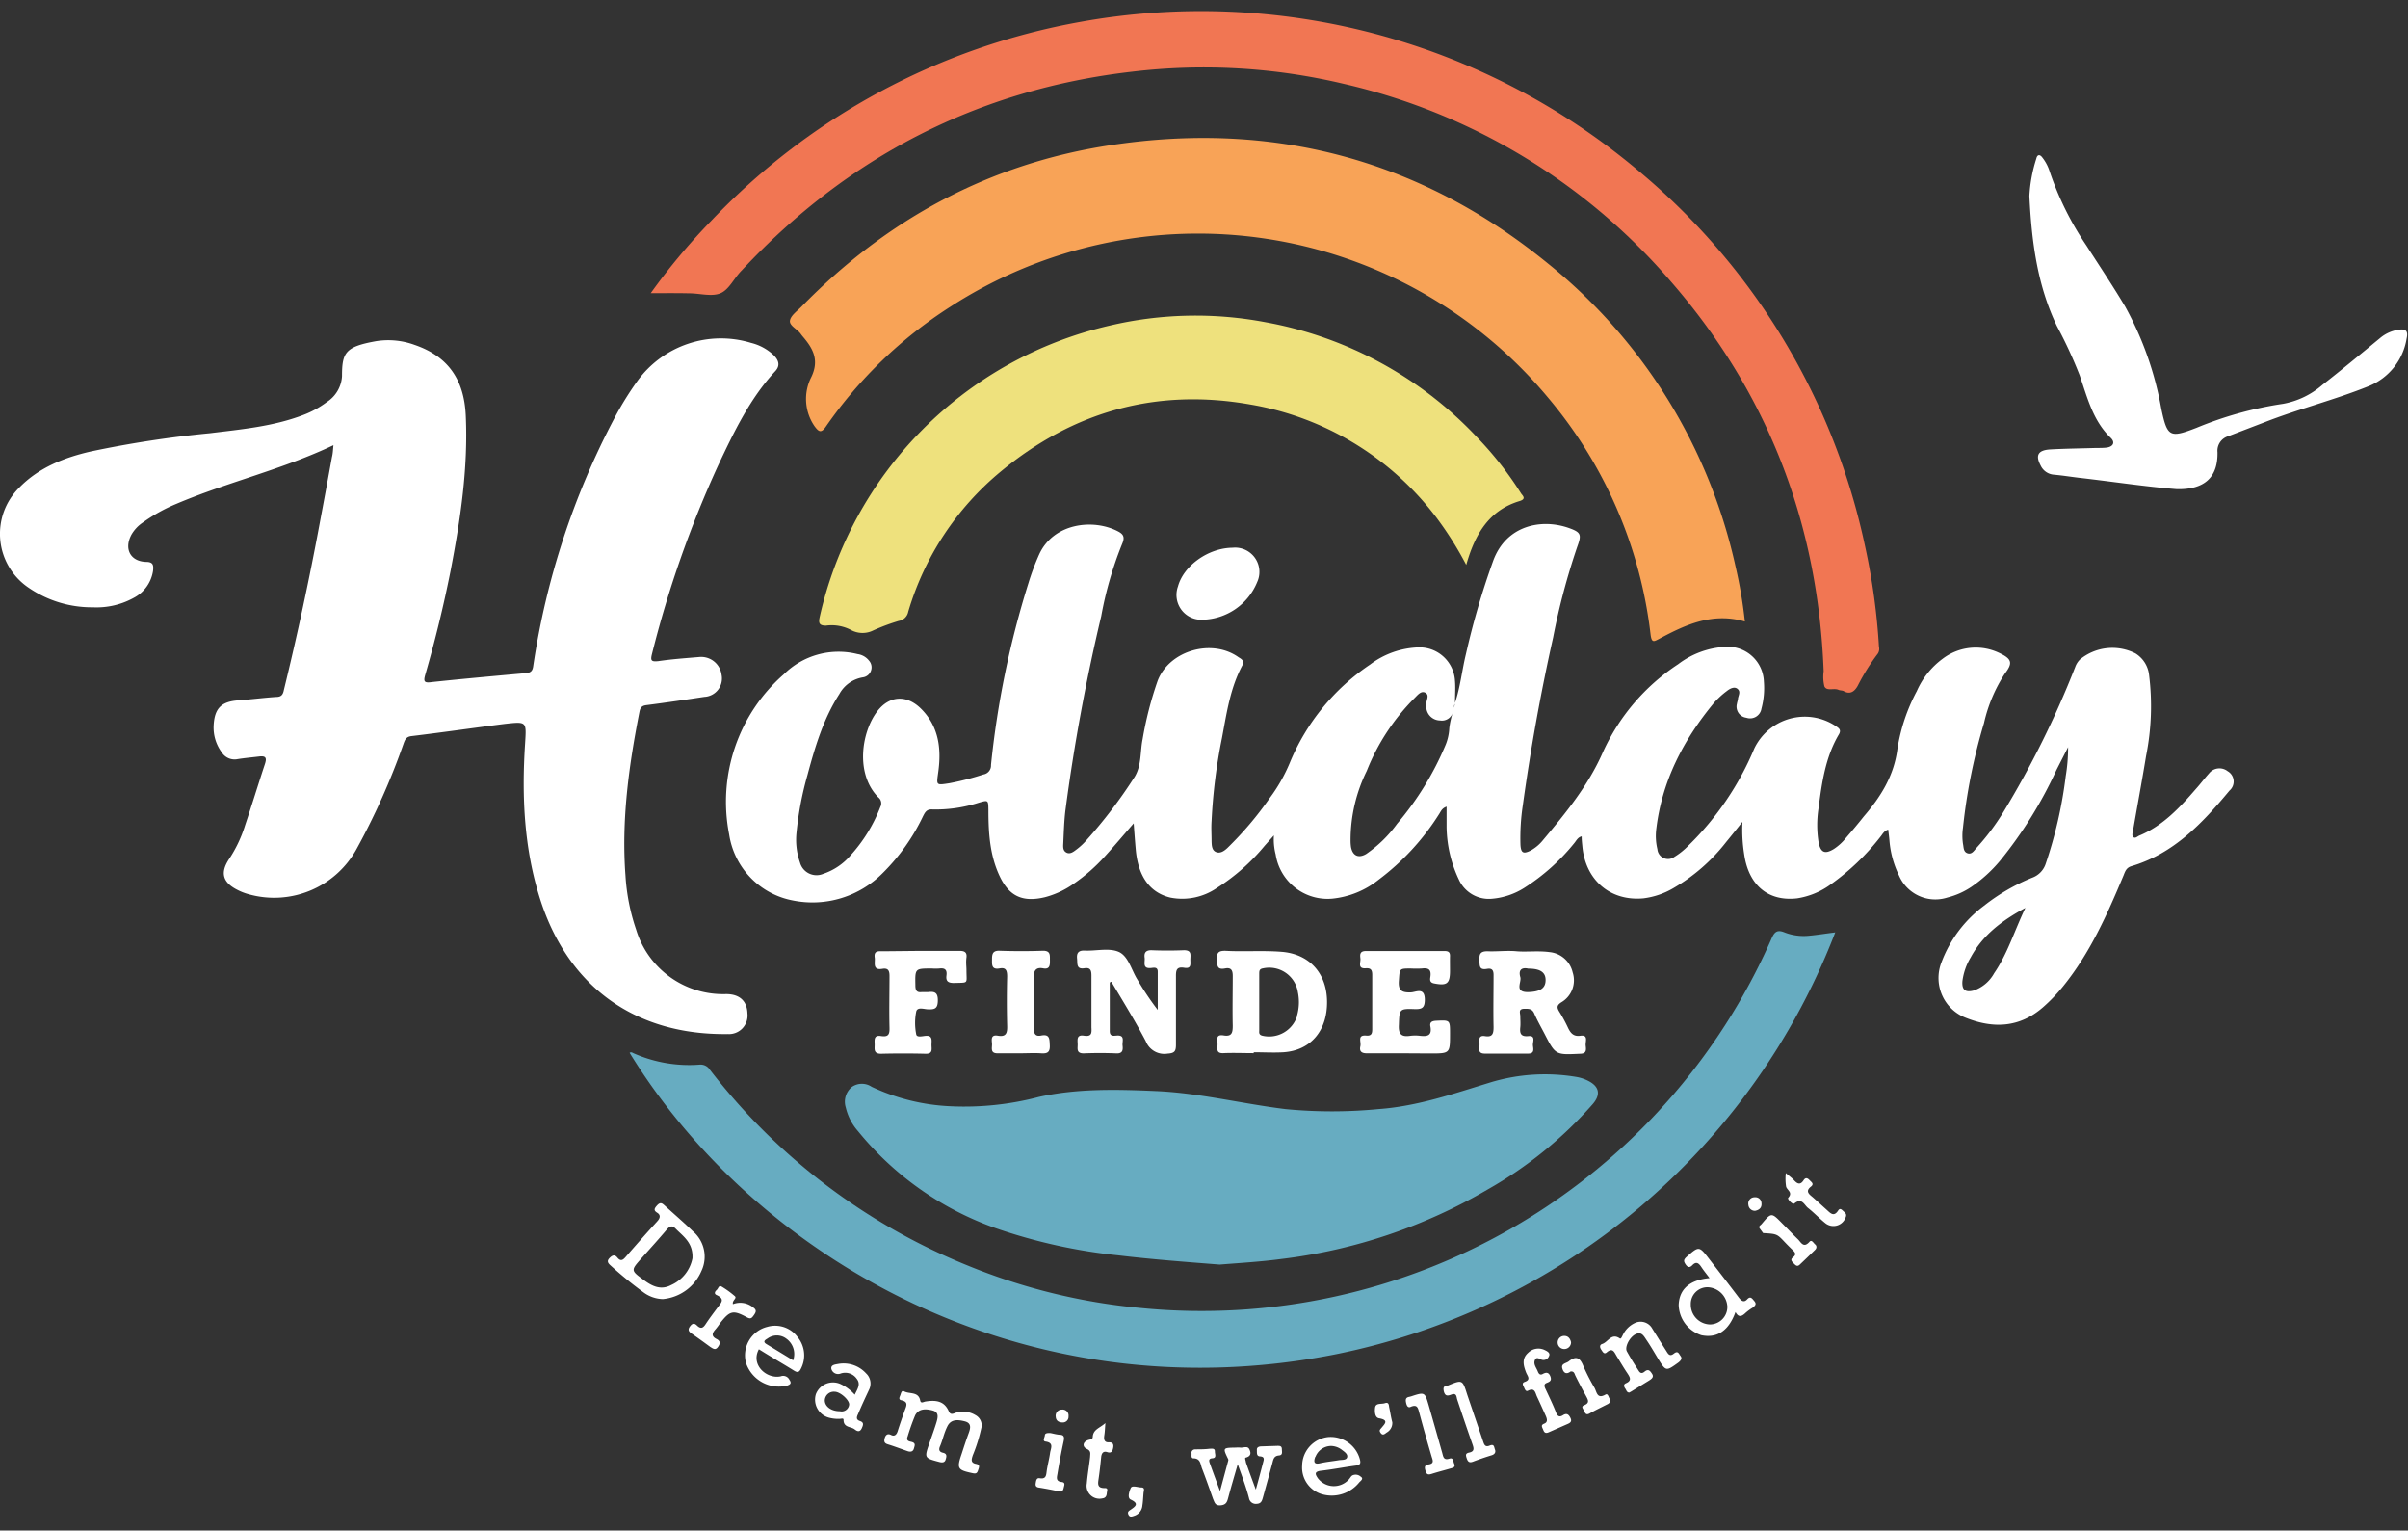 <svg width="96" height="61" fill="none" xmlns="http://www.w3.org/2000/svg"><rect width="100%" height="100%" fill="#333333" stroke="none"/><path d="M13.294 17.742c-2.055.977-4.224 1.472-6.263 2.338a6.69 6.69 0 00-1.324.736 1.467 1.467 0 00-.468.495c-.302.567-.04 1.062.585 1.083.284 0 .302.13.278.356a1.457 1.457 0 01-.77 1.077 3.074 3.074 0 01-1.632.377 4.458 4.458 0 01-2.612-.818 2.59 2.59 0 01-.326-3.946c.787-.811 1.81-1.207 2.86-1.448a42.75 42.75 0 014.748-.727c1.255-.154 2.516-.268 3.714-.724a3.81 3.81 0 00.947-.519 1.312 1.312 0 00.604-1.031c0-.939.13-1.174 1.36-1.394a3.063 3.063 0 011.533.148c1.312.449 1.97 1.354 2.04 2.802.099 2.112-.212 4.154-.604 6.2a50.19 50.19 0 01-1.008 4.136c-.081.28-.048.347.26.301 1.246-.132 2.495-.244 3.744-.356.202-.018.274-.081.301-.301a30.851 30.851 0 013.225-9.844c.276-.524.587-1.028.932-1.508a4.116 4.116 0 014.526-1.509 2 2 0 01.905.495c.19.19.271.404.057.633-1.008 1.086-1.644 2.417-2.269 3.741a43.023 43.023 0 00-2.64 7.512c-.069.269-.048.335.248.302.537-.079 1.077-.118 1.617-.163a.82.82 0 01.905.709.734.734 0 01-.685.878c-.76.114-1.508.226-2.287.326-.178.02-.262.069-.301.268-.425 2.157-.724 4.323-.558 6.528.044.734.188 1.459.425 2.154a3.62 3.62 0 003.587 2.57c.54 0 .836.278.85.77a.74.74 0 01-.79.823c-3.665.049-6.353-1.87-7.472-5.37-.643-2.015-.74-4.093-.604-6.184.055-.905.085-.905-.802-.808-1.243.157-2.483.338-3.729.488-.226.028-.262.163-.32.323a27.86 27.86 0 01-1.867 4.178 3.747 3.747 0 01-4.269 1.81 2.298 2.298 0 01-.5-.193c-.583-.301-.667-.693-.302-1.233.272-.414.485-.864.63-1.337.272-.808.52-1.626.788-2.434.081-.245.039-.335-.23-.302-.268.033-.576.06-.862.106a.603.603 0 01-.625-.266 1.66 1.66 0 01-.326-1.086c.036-.682.317-.947.987-.992.503-.037 1.007-.103 1.508-.136.193 0 .266-.082.302-.266a120.74 120.74 0 001.439-6.7c.163-.863.323-1.727.48-2.591.039-.154.039-.287.06-.477z" fill="#fff"/><path d="M69.563 24.771c-1.276-.371-2.347.115-3.397.679-.226.12-.317.19-.362-.16a17.827 17.827 0 00-4.088-9.443 18.17 18.17 0 00-23.832-3.62 17.497 17.497 0 00-4.948 4.76c-.2.302-.302.215-.462 0a1.912 1.912 0 01-.126-1.966c.301-.634.096-1.08-.287-1.542-.045-.054-.093-.108-.136-.169-.135-.196-.467-.329-.431-.537.036-.208.302-.386.474-.567 3.403-3.481 7.496-5.693 12.308-6.42 6.474-.983 12.333.558 17.425 4.707a21.444 21.444 0 017.491 12.088c.168.722.292 1.453.371 2.19z" fill="#F8A357"/><path d="M48.624 50.399c-1.316-.103-2.682-.205-4.046-.368-1.653-.17-3.28-.53-4.851-1.071a12.396 12.396 0 01-5.52-3.877 2.171 2.171 0 01-.49-.95.76.76 0 01.251-.818.699.699 0 01.784 0c.994.468 2.07.732 3.168.776a11.68 11.68 0 003.502-.374c1.527-.338 3.084-.302 4.643-.233 1.753.073 3.449.507 5.177.718 1.236.12 2.481.12 3.717 0 1.557-.111 3.017-.621 4.477-1.068a7.505 7.505 0 013.433-.208c.142.026.28.07.41.133.474.223.558.552.22.944a16.182 16.182 0 01-4.19 3.403 21.308 21.308 0 01-8.22 2.77c-.803.108-1.615.156-2.465.223z" fill="#67ACC1"/><path d="M25.943 11.684a25.148 25.148 0 012.414-2.887A26.783 26.783 0 0143.064.875 27.076 27.076 0 0165.277 6.77a26.665 26.665 0 019.09 15.057c.282 1.3.463 2.62.542 3.949a.35.35 0 01-.045.274 8.33 8.33 0 00-.803 1.285c-.126.224-.301.356-.558.209-.063-.034-.144-.022-.21-.052-.185-.081-.462.067-.559-.136a1.607 1.607 0 01-.03-.603c-.226-5.919-2.244-11.141-6.151-15.603A24.38 24.38 0 0053.58 3.343a24.134 24.134 0 00-8.447-.486c-6.166.712-11.346 3.4-15.57 7.928-.301.302-.497.763-.847.905-.35.142-.82 0-1.24 0-.489-.012-.99-.006-1.533-.006z" fill="#F17653"/><path d="M25.102 41.96c.064-.044.115 0 .166.022.82.361 1.716.516 2.61.45a.437.437 0 01.422.201 24.659 24.659 0 0010.236 7.787 23.96 23.96 0 006.912 1.707 24.807 24.807 0 0025.175-14.713c.115-.262.218-.377.52-.253.317.123.66.168.998.13.32-.03.636-.082 1.025-.13a27.096 27.096 0 01-19.995 16.83c-12.348 2.408-23.052-3.86-28.069-12.03z" fill="#67ACC1"/><path d="M58.454 22.512a13.794 13.794 0 00-1.173-1.865 11.765 11.765 0 00-7.43-4.525c-3.72-.66-7.054.265-9.956 2.673a11.463 11.463 0 00-3.687 5.587.453.453 0 01-.377.365 8.074 8.074 0 00-1.014.377.958.958 0 01-.905-.024 1.671 1.671 0 00-.983-.166c-.266 0-.302-.1-.254-.326a15.385 15.385 0 0111.558-11.63 14.94 14.94 0 016.227-.135 15.295 15.295 0 018.422 4.58c.66.683 1.249 1.433 1.756 2.238.055.087.224.21-.033.301-1.228.36-1.798 1.307-2.15 2.55z" fill="#EEE17D"/><path d="M86.782 19.495c-1.24-.097-2.573-.302-3.922-.456-.323-.04-.642-.09-.968-.12a.634.634 0 01-.537-.366c-.211-.4-.112-.603.356-.64.603-.035 1.228-.041 1.843-.06.145 0 .302 0 .431-.015.263-.036.35-.208.166-.386-.715-.685-.935-1.61-1.24-2.492a17.81 17.81 0 00-.905-1.958c-.79-1.64-1.013-3.402-1.1-5.188a5.85 5.85 0 01.274-1.485c.039-.178.145-.187.247-.045.118.152.21.322.272.504a12.238 12.238 0 001.481 2.999c.519.811 1.056 1.61 1.548 2.437a13.222 13.222 0 011.436 4.064c.24 1.134.337 1.176 1.411.76a14.566 14.566 0 013.437-.953 3.276 3.276 0 001.577-.757c.776-.604 1.539-1.24 2.302-1.868.204-.172.452-.284.715-.326.302-.051.41.034.338.35a2.464 2.464 0 01-1.508 1.895c-1.36.549-2.788.905-4.16 1.442l-1.449.555a.604.604 0 00-.422.637c.018.995-.507 1.496-1.623 1.472zm-42.539 19.66v1.94c0 .217.145.187.272.178.35-.03.22.226.238.392.018.166.018.329-.248.317a15.645 15.645 0 00-1.303 0c-.301 0-.235-.196-.238-.362-.003-.166-.057-.392.247-.344.305.048.317-.088.302-.326v-2.06c0-.205-.033-.335-.271-.302-.341.057-.281-.178-.302-.377-.021-.2.03-.338.302-.326.455.021.97-.117 1.357.051.386.17.507.724.748 1.108.244.419.514.822.809 1.206v-1.523c0-.196-.151-.16-.26-.148-.368.04-.238-.23-.262-.407-.024-.178.024-.302.265-.302.435.018.87.018 1.303 0 .302 0 .26.175.254.353-.006.178.063.398-.244.347-.308-.051-.332.102-.33.35v2.715c0 .26-.053.338-.331.356a.793.793 0 01-.872-.495c-.425-.808-.905-1.584-1.373-2.37l-.063.03zm11.755 2.824h-1.509c-.214 0-.301-.087-.256-.277.045-.19-.139-.46.238-.429.202.018.236-.081.236-.253v-2.166c0-.209-.064-.278-.266-.263-.329.021-.187-.238-.205-.386-.018-.148-.033-.302.217-.302h3.144c.154 0 .217.058.21.212-.005.153 0 .386 0 .576 0 .513-.123.603-.633.503-.19-.036-.163-.162-.148-.268.043-.302-.093-.356-.346-.326-.145.008-.29.008-.435 0-.467 0-.44 0-.476.483-.03.39.108.48.473.468.193 0 .552-.23.561.28 0 .338-.108.395-.41.386-.603-.02-.603 0-.624.625-.022.37.093.494.452.44.131-.016.264-.016.395 0 .284.03.48 0 .41-.37-.036-.173.06-.221.227-.23.555-.027.555-.033.555.516 0 .787 0 .787-.788.787l-1.022-.006zm-19.299-4.082h1.556c.196 0 .302.055.275.266-.027.21 0 .338 0 .507 0 .555.102.485-.495.506-.241 0-.332-.072-.302-.301.03-.23-.069-.302-.283-.275-.1.007-.201.007-.302 0-.673 0-.667 0-.655.667 0 .199.049.301.26.271h.253c.257-.03.386.022.383.335-.003.314-.114.362-.38.353-.163 0-.434-.111-.482.09-.06.3-.06.607 0 .906.02.133.238.075.359.063.301-.033.253.175.25.347-.003.172.07.374-.241.365a34.62 34.62 0 00-1.771 0c-.302 0-.254-.184-.254-.359s-.05-.395.25-.347c.303.048.35-.07.342-.338-.018-.685 0-1.372 0-2.06 0-.22-.064-.317-.287-.28-.398.066-.28-.236-.301-.435-.049-.302.153-.266.337-.266l1.488-.015zM49.14 21.83a.968.968 0 01.984 1.36 2.414 2.414 0 01-2.175 1.509.99.99 0 01-.987-1.325c.226-.835 1.216-1.538 2.178-1.544zm-8.469 20.149h-.905c-.301 0-.208-.226-.217-.377-.009-.151-.063-.374.223-.326.347.063.39-.112.38-.404a38.14 38.14 0 010-1.95c0-.237-.045-.373-.301-.325-.33.06-.302-.157-.302-.365s.027-.35.302-.34c.579.02 1.158.02 1.734 0 .302 0 .269.183.272.376.003.193 0 .377-.269.326-.268-.051-.386.07-.374.371.024.66.018 1.324 0 1.985 0 .245.052.371.302.32.332-.063.323.136.335.377.018.302-.103.35-.356.332-.253-.018-.546 0-.824 0zm-1.539 14.888a6.49 6.49 0 01-.35 1.134c-.054.166-.096.302.139.344.166.036.106.148.07.257-.037.108-.076.141-.206.114-.603-.127-.651-.178-.452-.757.09-.275.178-.55.277-.818.079-.21.136-.422-.148-.494-.283-.073-.552-.088-.693.199-.142.286-.184.546-.302.814-.054.142 0 .209.124.239.178.039.144.154.108.274-.036.12-.136.124-.25.094-.603-.16-.603-.157-.395-.755.093-.271.193-.543.277-.817.054-.184.118-.41-.148-.48-.265-.07-.552-.087-.697.19a8.746 8.746 0 00-.301.845c-.067.169.048.193.148.214.187.046.135.145.1.272-.037.126-.14.136-.248.1-.263-.091-.522-.19-.785-.272-.138-.04-.166-.109-.132-.239.033-.13.114-.208.256-.135.142.072.223-.018.266-.16.087-.278.184-.55.28-.82.063-.173.157-.342-.133-.402-.13-.027-.075-.124-.045-.202.03-.079.051-.208.151-.154.214.118.573 0 .643.365.024.133.135.054.202.042.395-.063.75-.045.938.39.075.177.211.072.302.048a.961.961 0 01.766.105.461.461 0 01.238.465zm10.213 1.49c-.145.504-.268.92-.38 1.337-.042.16-.081.283-.302.301-.22.018-.238-.114-.301-.253-.145-.41-.287-.818-.444-1.222-.063-.166-.054-.395-.338-.398-.108 0-.069-.13-.078-.208-.01-.079.048-.148.148-.151.193 0 .386 0 .579-.024.1 0 .211-.027.205.12 0 .094.076.248-.096.26-.172.012-.136.117-.1.217.118.329.238.655.401 1.092l.326-1.207a.1.1 0 000-.066c-.22-.456-.22-.453.302-.462.06-.004.12-.004.18 0 .124.016.287-.081.36.064.072.145.075.277-.136.335-.066 0 0 .13 0 .19.118.34.244.679.395 1.086.118-.42.211-.776.302-1.126.04-.138 0-.19-.142-.199-.142-.009-.111-.16-.118-.26-.006-.099.076-.135.172-.138l.649-.021c.09 0 .172 0 .175.127.003.126.042.241-.115.256-.217.018-.226.178-.268.326-.124.453-.247.905-.374 1.358-.036.126-.07.238-.25.244a.272.272 0 01-.302-.223c-.109-.423-.266-.839-.45-1.355zM64.954 55.5c-.103 0-.115-.1-.16-.16s-.087-.16.021-.208c.263-.111.16-.253.055-.413-.148-.22-.281-.45-.42-.673-.09-.15-.157-.35-.392-.148-.109.097-.163-.02-.217-.1-.055-.078-.09-.195.036-.235.232-.072.362-.452.7-.22.051.036.093-.09.127-.15a.996.996 0 01.482-.468.53.53 0 01.688.232c.19.302.374.603.555.884.073.118.136.241.302.108.166-.132.196 0 .271.1.076.1 0 .181-.084.25-.5.36-.5.362-.815-.147-.156-.257-.301-.513-.476-.767-.097-.147-.19-.325-.426-.208-.235.118-.437.507-.343.682.144.262.301.51.47.77.063.108.142.117.235.038.148-.123.218-.042.302.091.085.133-.036.208-.13.268l-.709.435-.072.04zm-3.446-.742c.139-.075.238-.066.302.103.063.169-.036.21-.151.256-.115.045-.093.136-.048.232.148.317.301.63.428.954.06.145.133.187.272.1.138-.088.226-.046.301.114.076.16-.045.205-.157.253l-.687.302c-.097.045-.184.066-.236-.066-.051-.133-.123-.206.034-.269.156-.063.105-.202.054-.32-.115-.253-.226-.504-.344-.754-.07-.148-.082-.377-.362-.235-.094.048-.127-.076-.163-.151-.036-.075-.087-.16.036-.202.254-.088.112-.232.057-.365-.108-.28-.19-.558.082-.797a.578.578 0 01.67-.1c.09.043.223.112.157.24a.233.233 0 01-.302.135c-.094-.042-.193-.109-.25 0-.088.175.05.32.108.474.042.108.1.153.2.096zM29.22 51.977a.805.805 0 01.808.132c.142.097.117.178.03.302-.088.124-.127.172-.284.088-.555-.302-.681-.26-1.074.247-.053.08-.11.156-.172.23-.132.147-.187.277.04.391.153.079.156.175.054.317-.103.142-.193.067-.302 0-.244-.178-.486-.356-.733-.525-.133-.087-.18-.163-.075-.301.105-.14.187-.118.283-.022.145.136.235.094.335-.06.145-.22.302-.428.462-.643.16-.214.329-.355-.021-.518-.11-.049-.076-.136 0-.203.075-.066.078-.208.208-.13.175.106.342.226.497.36.142.1-.096.169-.057.335zm27.026 4.09c-.108.055-.16-.03-.187-.15-.027-.121-.03-.218.121-.245l.072-.018c.55-.18.55-.18.71.368.18.626.358 1.25.533 1.874.043.144.046.316.287.238.166-.054.148.111.19.199.066.142-.045.163-.136.19-.253.075-.51.139-.763.22-.12.036-.193.036-.238-.111-.046-.148-.052-.242.114-.266.23-.033.178-.157.13-.301a81.097 81.097 0 01-.51-1.81c-.045-.16-.084-.287-.323-.188zm1.675-.507c-.16.055-.301.136-.362-.117-.02-.115-.02-.19.109-.214.01.002.022.002.033 0 .603-.25.603-.25.793.356l.625 1.837c.045.127.075.272.265.193.19-.078.175.051.215.154.039.102 0 .19-.13.23a12.2 12.2 0 00-.748.256c-.13.048-.196.015-.242-.118-.045-.133-.069-.211.09-.244.233-.046.185-.187.13-.344-.208-.589-.407-1.18-.603-1.768-.033-.1-.018-.239-.175-.22zm-13.852 1.156c-.018.22-.021.353-.042.483s-.027.301.193.283c.145 0 .184.079.16.215-.024.135-.07.232-.236.177-.166-.054-.229.052-.244.203-.027.274-.057.549-.096.82-.028.211-.091.42.25.41.139 0 .078.118.072.194-.006.075-.02.199-.175.217a.513.513 0 01-.624-.589c.03-.355.093-.712.133-1.067 0-.121.05-.233-.133-.317-.184-.085-.166-.275.054-.353.082-.027.178-.018.184-.124.015-.301.28-.35.504-.552zm27.126-9.964c.142.123.242.192.323.28.133.148.254.214.39 0 .075-.112.153-.084.232 0 .078.085.196.148.057.26-.232.183-.079.301.063.416.19.166.374.338.564.507.145.13.284.301.459.03.072-.115.148-.03.205.024.058.054.148.108.097.238a.516.516 0 01-.8.254c-.244-.193-.461-.426-.706-.619-.15-.117-.241-.425-.543-.178-.075.06-.286-.18-.247-.223.199-.217-.04-.302-.082-.447a2.024 2.024 0 01-.012-.542zm-.904 2.392l-.133-.181c-.066-.09.025-.124.067-.172.395-.47.395-.47.814-.045.211.21.417.431.634.64.126.117.223.38.467.105.088-.1.157.051.224.105.066.055.072.142 0 .215-.197.193-.396.386-.604.582-.1.102-.166.045-.238-.03-.073-.076-.175-.151-.036-.257.138-.105.084-.19-.015-.283a9.329 9.329 0 01-.302-.302c-.323-.344-.323-.344-.878-.377zm-28.412 7.97c.096.018.226.055.356.067.187 0 .205.093.169.259a26.27 26.27 0 00-.242 1.273c-.02.142-.096.326.163.353.157.015.106.127.085.217-.021.09-.04.187-.184.157a14.36 14.36 0 00-.815-.154c-.114-.018-.136-.081-.12-.175.015-.093.027-.217.156-.196.263.045.26-.123.284-.301.036-.239.1-.471.133-.71.024-.177.169-.404-.184-.452-.13-.021-.03-.166-.024-.25.005-.085.105-.094.223-.088zm20.737-2.455c-.16.126-.277.072-.332-.124-.054-.196.157-.196.257-.278.301-.238.455-.138.585.193.13.297.278.585.443.863.09.16.1.462.435.269.102-.06.123.105.175.178.051.072 0 .15-.07.193-.247.127-.497.244-.736.38-.133.075-.175 0-.214-.094-.04-.093-.148-.178 0-.235.23-.09.15-.217.072-.365-.15-.275-.301-.552-.434-.83-.03-.072-.048-.162-.181-.15zm-7.109 2.024a.434.434 0 01-.208.401c-.07.04-.154.15-.244.04-.09-.112-.04-.146.027-.224.12-.15.301-.302-.097-.374-.18-.024-.184-.284-.163-.429.027-.193.254-.126.39-.174.18-.06.153.114.178.196.039.184.066.377.117.564zm-9.917 2.815c-.016.169-.019.334-.046.5a.465.465 0 01-.302.405c-.084.027-.193.087-.25-.028-.057-.114 0-.15.087-.208.19-.13.344-.241 0-.401-.148-.07-.054-.335 0-.459.055-.123.28-.024.426-.024.145 0 .1.124.084.215zm17.043-6.004a.268.268 0 01-.271.272.262.262 0 01-.033-.522c.166-.016.265.081.304.25zm7.338-5.237a.26.26 0 01-.268-.238.25.25 0 01.253-.302.242.242 0 01.269.232c.02.181-.085.275-.254.308zm-27.599 8.435c-.172 0-.274-.076-.283-.227a.245.245 0 01.247-.286.238.238 0 01.263.268.227.227 0 01-.227.245z" fill="#fff"/><path d="M88.805 30.732a.53.53 0 00-.742.097c-.178.196-.335.41-.51.603-.649.751-1.318 1.475-2.263 1.87-.081.034-.175.14-.253.046-.042-.045-.021-.16 0-.239.172-.995.359-1.99.522-2.986a10.05 10.05 0 00.118-3.228 1.158 1.158 0 00-.544-.854 2.034 2.034 0 00-2.202.235.793.793 0 00-.196.302 37.483 37.483 0 01-2.863 5.783 9.288 9.288 0 01-1.083 1.442c-.093.103-.18.26-.35.203-.169-.058-.15-.233-.18-.372a2.224 2.224 0 010-.648c.148-1.413.43-2.809.838-4.17a6.034 6.034 0 01.839-1.981c.301-.393.277-.562-.17-.782a2.173 2.173 0 00-2.322.205 3.194 3.194 0 00-1.026 1.286 7.275 7.275 0 00-.77 2.283c-.135 1.09-.67 1.931-1.345 2.715-.238.302-.474.58-.718.863a2.05 2.05 0 01-.48.435c-.356.214-.522.138-.603-.269a4.345 4.345 0 010-1.37c.13-1.016.275-2.03.809-2.932.117-.199-.028-.262-.136-.34a2.231 2.231 0 00-3.237.904 11.743 11.743 0 01-2.619 3.862 2.798 2.798 0 01-.56.452.425.425 0 01-.683-.301 2.252 2.252 0 01-.051-.755c.22-1.942 1.08-3.599 2.31-5.083.153-.172.321-.327.505-.464.12-.097.301-.197.431-.088.13.109.042.247.018.377 0 .07-.033.139-.042.211a.447.447 0 00.374.561.458.458 0 00.603-.365 3.15 3.15 0 00.097-1.074 1.442 1.442 0 00-1.584-1.384 3.41 3.41 0 00-1.834.69A8.297 8.297 0 0063.893 30c-.58 1.316-1.467 2.396-2.372 3.476a1.68 1.68 0 01-.492.419c-.302.154-.395.096-.413-.23-.016-.53.016-1.06.096-1.583a81.86 81.86 0 011.207-6.676 27.38 27.38 0 01.963-3.62c.174-.474.153-.57-.335-.743-1.083-.383-2.492-.12-3.017 1.304a31.285 31.285 0 00-1.09 3.731c-.156.643-.222 1.307-.434 1.937 0-.302.024-.603 0-.878a1.415 1.415 0 00-1.439-1.336 3.38 3.38 0 00-1.946.685 8.725 8.725 0 00-3.203 3.922c-.209.5-.478.972-.803 1.405a13.518 13.518 0 01-1.68 1.982c-.12.112-.28.233-.453.163-.172-.07-.175-.271-.18-.44 0-.263-.019-.528 0-.794a21.92 21.92 0 01.416-3.318c.187-.993.328-1.997.82-2.905.085-.157-.045-.239-.154-.302-1.059-.763-2.757-.28-3.228.923-.267.76-.469 1.543-.603 2.338-.103.504-.036 1.044-.323 1.509a19.552 19.552 0 01-1.925 2.528c-.11.127-.234.242-.368.344-.123.093-.268.22-.422.138-.154-.081-.13-.25-.124-.392.021-.443.034-.905.09-1.333a76.531 76.531 0 011.422-7.696c.178-.983.456-1.945.83-2.872.126-.284.05-.398-.164-.51-.99-.516-2.576-.329-3.143.926-.166.373-.31.756-.428 1.147a36.548 36.548 0 00-1.49 7.24.36.36 0 01-.303.377c-.445.146-.9.263-1.36.35-.534.081-.513.09-.44-.444.132-.94.02-1.834-.7-2.54-.562-.549-1.243-.513-1.723.106-.627.811-.905 2.483.033 3.44a.302.302 0 01.082.382 6.139 6.139 0 01-1.186 1.928c-.29.342-.67.598-1.095.74a.683.683 0 01-.923-.453 2.736 2.736 0 01-.136-1.207c.075-.767.22-1.525.431-2.266.302-1.125.634-2.247 1.276-3.243a1.307 1.307 0 01.942-.664.402.402 0 00.241-.663.697.697 0 00-.459-.263 3.099 3.099 0 00-2.944.809 6.749 6.749 0 00-2.175 6.377 3.16 3.16 0 002.546 2.634 3.937 3.937 0 003.581-1.098 8.038 8.038 0 001.602-2.26c.078-.15.139-.283.365-.271a5.612 5.612 0 001.852-.266c.39-.114.384-.111.39.302 0 .905.057 1.786.443 2.612.386.827.935 1.06 1.81.851.42-.11.816-.298 1.168-.552a6.974 6.974 0 001.243-1.1c.377-.414.739-.846 1.128-1.292.027.368.051.7.081 1.035.094 1.074.559 1.731 1.394 1.927a2.436 2.436 0 001.831-.38 8.061 8.061 0 001.916-1.69l.368-.413a2.38 2.38 0 00.07.76 2.094 2.094 0 002.25 1.763 3.518 3.518 0 001.85-.752 9.778 9.778 0 002.413-2.615c.07-.103.108-.235.301-.302v.797a5.03 5.03 0 00.49 2.111 1.31 1.31 0 001.32.764c.459-.039.9-.188 1.289-.435a8.248 8.248 0 001.985-1.774c.087-.1.145-.244.301-.277 0 .154.019.301.03.42.133 1.336 1.12 2.171 2.432 2.05a3.11 3.11 0 001.189-.404 7.307 7.307 0 002.112-1.843c.202-.244.398-.492.648-.802-.023.428 0 .858.067 1.282.174 1.24.956 1.9 2.111 1.767a3.05 3.05 0 001.325-.545 9.458 9.458 0 002.006-1.92c.078-.093.13-.222.302-.274.018.163.039.302.05.447.04.48.17.95.381 1.384a1.575 1.575 0 001.93.875 3.02 3.02 0 00.954-.425 5.622 5.622 0 001.146-1.044 16.893 16.893 0 002.248-3.62l.462-.905c0 .386-.03.771-.094 1.152a17.405 17.405 0 01-.793 3.479.884.884 0 01-.537.57 7.877 7.877 0 00-1.931 1.122 4.992 4.992 0 00-1.693 2.254 1.702 1.702 0 001.002 2.223c1.08.42 2.112.38 3.044-.431.29-.254.557-.533.8-.833 1.076-1.327 1.761-2.866 2.413-4.423.063-.16.108-.301.302-.365 1.698-.5 2.841-1.716 3.921-3.016a.474.474 0 00-.078-.776zm-31.167-1.059a11.988 11.988 0 01-1.937 3.156 5.08 5.08 0 01-1.236 1.207c-.302.178-.537.075-.604-.275a1.807 1.807 0 01-.018-.286 6.248 6.248 0 01.646-2.752 8.587 8.587 0 011.912-2.908c.115-.112.257-.302.426-.205.169.096.039.28.036.428v.073a.556.556 0 00.549.603.45.45 0 00.51-.332 3.44 3.44 0 00-.142.628c-.01.227-.058.452-.142.663zm.36-1.623a1.357 1.357 0 01-.028.154.341.341 0 01.027-.154zm-.03.166zM79.5 38.79c-.175.32-.463.565-.808.685-.338.09-.483-.021-.456-.371a2.42 2.42 0 01.332-.95c.477-.878 1.225-1.458 2.178-1.97-.447.938-.715 1.834-1.246 2.606z" fill="#fff"/><path d="M63.005 41.279c-.272.04-.387-.103-.486-.302a6.17 6.17 0 00-.36-.666c-.099-.163-.09-.25.088-.365a1.014 1.014 0 00.45-1.192 1.046 1.046 0 00-.905-.806c-.468-.066-.938 0-1.33-.036-.393-.036-.803.018-1.162 0-.265 0-.329.094-.32.335.01.241-.018.425.302.368.205-.036.265.057.262.26 0 .687-.015 1.372 0 2.06 0 .265-.042.41-.347.359-.256-.042-.229.154-.214.302.015.148-.108.395.208.395h1.735c.268 0 .196-.2.187-.335-.009-.136.12-.392-.18-.362-.303.03-.35-.106-.324-.353.015-.145 0-.302 0-.434 0-.133-.087-.287.139-.302.169 0 .326-.021.416.184.118.277.269.537.408.805.443.86.443.848 1.417.803.281 0 .242-.178.227-.335-.015-.157.117-.428-.211-.383zM60.91 39.54c-.555 0-.235-.398-.302-.603-.084-.302.082-.386.32-.332.489 0 .7.154.69.474-.008.32-.234.45-.708.461zm-9.797-1.604c-.757-.063-1.508 0-2.271-.042-.257 0-.335.07-.323.323.012.253-.018.447.326.38.253-.048.301.094.301.302 0 .66-.015 1.324 0 1.985 0 .28-.039.437-.365.383-.326-.054-.244.175-.241.344.003.169-.079.377.235.362.398-.018.794 0 1.207 0v-.036c.398 0 .796.024 1.192 0 1.077-.076 1.737-.851 1.731-2.006-.006-1.156-.715-1.901-1.792-1.995zm.604 2.544a1.17 1.17 0 01-1.397.796c-.145-.04-.118-.133-.118-.22v-2.242c0-.111 0-.196.154-.22a1.154 1.154 0 011.388.956c.063.309.05.627-.036.93h.009zm-24.09 8.595c-.365-.354-.748-.682-1.122-1.023-.094-.085-.17-.16-.302-.018-.133.142-.145.21 0 .301.145.09.117.215 0 .341-.422.462-.836.932-1.246 1.403-.106.124-.2.217-.341.045-.096-.117-.181-.117-.302 0-.12.118-.1.196.018.302.418.38.854.738 1.31 1.071.225.172.498.269.781.278a1.856 1.856 0 001.542-1.123 1.328 1.328 0 00-.338-1.578zm-.866 2.138c-.42.224-.77.043-1.101-.202-.516-.38-.513-.38-.085-.863.335-.377.676-.75 1.002-1.137.127-.15.226-.187.371-.03.302.302.688.555.658 1.167a1.475 1.475 0 01-.845 1.065zm43.174.637c-.082-.094-.148-.208-.278-.067-.13.142-.232.067-.332-.063-.392-.519-.79-1.032-1.188-1.547-.399-.516-.402-.52-.906-.073-.123.112-.108.181-.024.302.085.12.166.12.257.027.16-.169.26-.087.362.066.102.154.199.269.329.444-.79.07-1.207.44-1.231 1.068a1.304 1.304 0 00.905 1.207c.63.13 1.092-.178 1.36-.924.121.23.25.178.396.04.093-.083.194-.157.301-.22.103-.088.148-.145.049-.26zm-1.768.935a.787.787 0 01-.76-.802.663.663 0 01.687-.68.818.818 0 01.77.761.697.697 0 01-.685.721h-.012zm-13.916 6.07a.302.302 0 00-.338-.051c-.06.036-.09.111-.141.163a.804.804 0 01-1.231-.049c-.1-.148-.163-.265.117-.301.465-.052.926-.145 1.391-.206.187-.024.208-.093.163-.259a1.207 1.207 0 00-1.252-.88 1.158 1.158 0 00-1.047 1.136 1.107 1.107 0 00.77 1.138 1.406 1.406 0 001.508-.468c.054-.057.187-.145.06-.223zm-1.81-.787a.676.676 0 01.628-.44.734.734 0 01.413.144c.102.081.256.172.226.302s-.214.102-.338.123c-.247.042-.497.064-.745.121-.247.057-.26-.07-.187-.262l.003.012zm-20.644-4.782a1.114 1.114 0 00-1.207-.404 1.169 1.169 0 00-.845 1.45 1.382 1.382 0 001.644.888c.127-.046.175-.097.082-.23a.275.275 0 00-.35-.135c-.55.114-1.207-.453-.866-1.08.477.301.932.56 1.379.838.138.088.217.109.301-.072a1.152 1.152 0 00-.138-1.255zm-.175.932l-1.06-.646c-.171-.102-.057-.169.037-.226a.625.625 0 01.742 0 .754.754 0 01.28.872zM34.64 55.4a.55.55 0 00-.111-.663 1.207 1.207 0 00-1.114-.377c-.117.021-.301.036-.271.196a.276.276 0 00.254.206.273.273 0 00.114-.019.558.558 0 01.643.208c.172.217.027.407-.079.634a1.74 1.74 0 00-.57-.426.731.731 0 00-.98.408.745.745 0 00.515.932c.145.04.294.056.444.048.051 0 .148-.04.145.042 0 .317.301.26.446.38.094.076.208.124.284-.054.057-.127.087-.226-.076-.28-.163-.055-.133-.157-.075-.278.136-.326.283-.64.431-.956zm-1.155.845c-.36 0-.603-.199-.603-.434a.36.36 0 01.392-.344c.229 0 .603.344.579.522a.304.304 0 01-.243.259.302.302 0 01-.125-.003z" fill="#fff"/></svg>